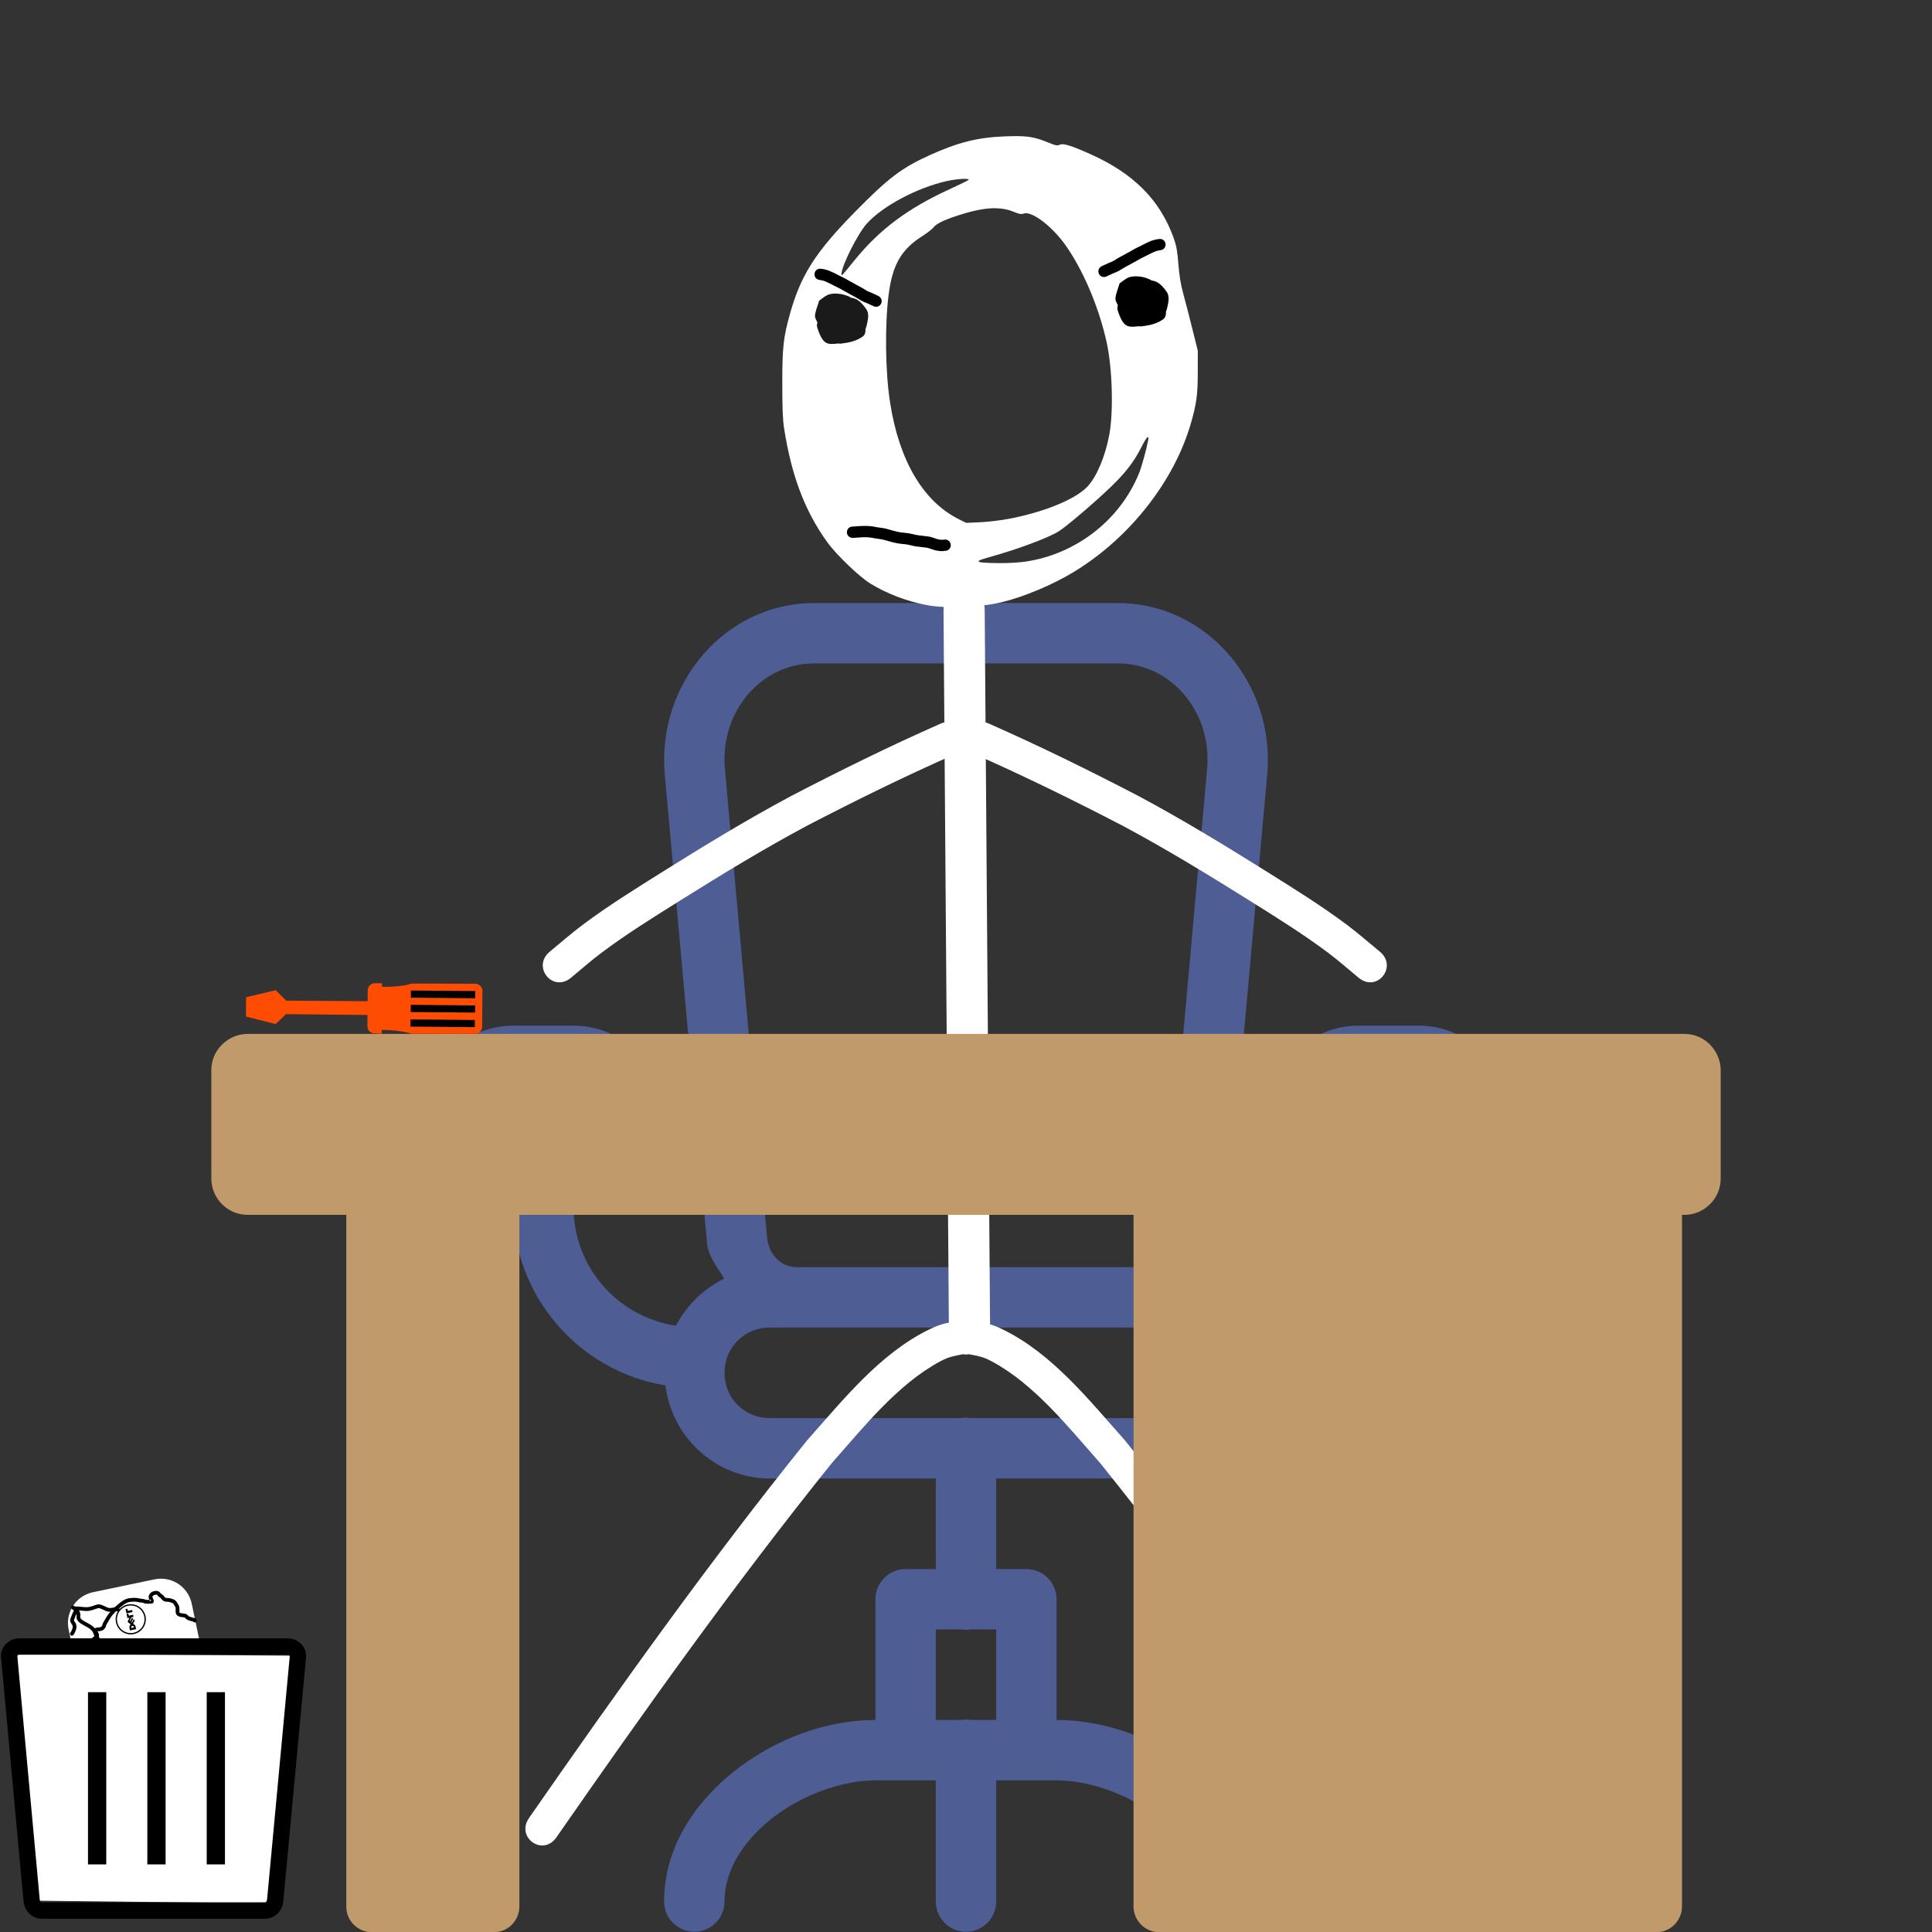 <?xml version="1.0" encoding="UTF-8"?>
<svg xmlns="http://www.w3.org/2000/svg" xmlns:xlink="http://www.w3.org/1999/xlink" width="1024px" height="1024px" viewBox="0 0 1024 1024" version="1.1">
<rect x="0" y="0" width="1024" height="1024" fill="#333333" stroke="none"/>
<g id="surface1">
<path style=" stroke:none;fill-rule:nonzero;fill:rgb(30.588%,36.471%,58.039%);fill-opacity:1;" d="M 431.375 319.625 C 384.293 319.625 348.031 362.457 352.344 410.469 L 374.719 658.719 C 375.391 666.148 380.27 671.551 383.812 677.719 C 372.848 683.102 363.867 691.898 358.25 702.656 C 327.461 697.965 304 671.781 304 639.625 C 316.98 639.625 329.109 634.289 337.812 625.438 C 346.664 616.734 352 604.605 352 591.625 C 352 582.902 349.645 574.656 345.469 567.531 C 337.145 553.293 321.59 543.625 304 543.625 L 272 543.625 C 259.02 543.625 246.891 548.961 238.188 557.812 C 229.336 566.516 224 578.641 224 591.625 C 224 617.953 245.672 639.625 272 639.625 C 272 687.219 307.105 726.883 352.688 734.281 C 356.055 761.887 379.539 783.625 408 783.625 L 496 783.625 L 496 831.625 L 480 831.625 C 471.164 831.625 464 838.789 464 847.625 L 464 911.625 C 437.586 911.625 410.812 921.816 389.562 938.469 C 368.312 955.117 352 979.281 352 1007.625 C 351.918 1013.395 354.949 1018.762 359.934 1021.672 C 364.918 1024.578 371.082 1024.578 376.066 1021.672 C 381.051 1018.762 384.082 1013.395 384 1007.625 C 384 991.793 393.605 975.961 409.312 963.656 C 425.02 951.352 446.238 943.625 464 943.625 L 496 943.625 L 496 1007.625 C 495.918 1013.395 498.949 1018.762 503.934 1021.672 C 508.918 1024.578 515.082 1024.578 520.066 1021.672 C 525.051 1018.762 528.082 1013.395 528 1007.625 L 528 943.625 L 560 943.625 C 577.762 943.625 598.98 951.352 614.688 963.656 C 630.395 975.961 640 991.793 640 1007.625 C 639.918 1013.395 642.949 1018.762 647.934 1021.672 C 652.918 1024.578 659.082 1024.578 664.066 1021.672 C 669.051 1018.762 672.082 1013.395 672 1007.625 C 672 979.281 655.688 955.117 634.438 938.469 C 613.188 921.816 586.414 911.625 560 911.625 L 560 847.625 C 560 838.789 552.836 831.625 544 831.625 L 528 831.625 L 528 783.625 L 616 783.625 C 644.461 783.625 667.945 761.887 671.312 734.281 C 716.895 726.883 752 687.219 752 639.625 C 764.98 639.625 777.109 634.289 785.812 625.438 C 794.664 616.734 800 604.605 800 591.625 C 800 565.297 778.328 543.625 752 543.625 L 720 543.625 C 707.02 543.625 694.891 548.961 686.188 557.812 C 682.844 561.02 680.371 564.445 678.594 567.406 C 678.574 567.445 678.551 567.488 678.531 567.531 C 674.355 574.656 672 582.902 672 591.625 C 672 617.953 693.672 639.625 720 639.625 C 720 671.781 696.539 697.965 665.75 702.656 C 660.133 691.898 651.152 683.102 640.188 677.719 C 643.73 671.555 648.641 666.145 649.312 658.719 L 671.656 410.469 C 675.969 362.457 639.707 319.625 592.625 319.625 Z M 431.375 351.625 L 592.625 351.625 C 620.266 351.625 642.539 376.883 639.781 407.594 L 617.438 655.844 C 616.574 665.398 609.57 671.625 601.812 671.625 L 422.188 671.625 C 414.43 671.625 407.426 665.43 406.562 655.844 L 384.219 407.594 C 381.461 376.883 403.734 351.625 431.375 351.625 Z M 272 575.625 L 304 575.625 C 310.074 575.625 314.992 578.746 317.875 583.688 C 317.875 583.699 317.875 583.707 317.875 583.719 C 319.141 585.875 320 588.828 320 591.625 C 320 596.156 318.293 599.91 315.406 602.719 C 315.301 602.82 315.195 602.926 315.094 603.031 C 312.285 605.914 308.535 607.625 304 607.625 L 290.688 607.625 C 288.961 607.34 287.195 607.34 285.469 607.625 L 272 607.625 C 263.129 607.625 256 600.496 256 591.625 C 256 587.09 257.707 583.336 260.594 580.531 C 260.699 580.43 260.805 580.324 260.906 580.219 C 263.715 577.332 267.465 575.625 272 575.625 Z M 720 575.625 L 752 575.625 C 760.871 575.625 768 582.75 768 591.625 C 768 596.156 766.293 599.91 763.406 602.719 C 763.301 602.82 763.195 602.926 763.094 603.031 C 760.285 605.914 756.535 607.625 752 607.625 L 738.688 607.625 C 736.961 607.34 735.195 607.34 733.469 607.625 L 720 607.625 C 711.129 607.625 704 600.496 704 591.625 C 704 588.828 704.859 585.875 706.125 583.719 C 707.07 582.168 707.777 581.277 708.281 580.812 C 708.496 580.621 708.703 580.422 708.906 580.219 C 711.715 577.332 715.465 575.625 720 575.625 Z M 408 703.625 L 616 703.625 C 629.453 703.625 640 714.172 640 727.625 C 640 741.078 629.453 751.625 616 751.625 L 514.688 751.625 C 512.961 751.34 511.195 751.34 509.469 751.625 L 408 751.625 C 394.547 751.625 384 741.078 384 727.625 C 384 714.172 394.547 703.625 408 703.625 Z M 496 863.625 L 509.312 863.625 C 511.039 863.91 512.805 863.91 514.531 863.625 L 528 863.625 L 528 911.625 L 514.688 911.625 C 512.961 911.34 511.195 911.34 509.469 911.625 L 496 911.625 Z M 496 863.625 "/>
<path style=" stroke:none;fill-rule:nonzero;fill:rgb(100%,100%,100%);fill-opacity:1;" d="M 520.484 382.613 C 511.609 382.16 507.055 395.148 516.957 399.883 C 543.43 411.582 569.402 424.348 595.09 437.699 C 617.75 449.812 639.711 463.195 661.496 476.836 C 675.941 485.887 690.5 494.891 704.16 505.152 C 709.672 509.293 714.824 513.898 720.152 518.273 C 729.887 526.238 741.02 512.312 731.285 504.348 C 725.59 499.699 720.074 494.812 714.195 490.398 C 700.285 479.965 685.434 470.762 670.727 461.555 C 648.57 447.68 626.23 434.082 603.18 421.77 C 577.312 408.332 551.176 395.461 524.523 383.695 C 523.109 383.02 521.754 382.68 520.484 382.613 Z M 520.484 382.613 "/>
<path style=" stroke:none;fill-rule:nonzero;fill:rgb(100%,100%,100%);fill-opacity:1;" d="M 502.246 382.613 C 500.977 382.68 499.621 383.02 498.207 383.695 C 471.555 395.461 445.418 408.332 419.555 421.77 C 396.504 434.082 374.16 447.68 352.004 461.555 C 337.301 470.762 322.449 479.965 308.535 490.398 C 302.656 494.812 297.141 499.699 291.445 504.348 C 281.711 512.312 292.844 526.238 302.578 518.273 C 307.906 513.898 313.059 509.293 318.57 505.152 C 332.23 494.891 346.789 485.887 361.234 476.836 C 383.016 463.195 404.98 449.812 427.641 437.699 C 453.328 424.348 479.301 411.582 505.773 399.883 C 515.676 395.148 511.121 382.16 502.246 382.613 Z M 502.246 382.613 "/>
<path style=" stroke:none;fill-rule:nonzero;fill:rgb(100%,100%,100%);fill-opacity:1;" d="M 512 699.934 C 503.758 700.914 500.648 700.672 492.59 704.594 C 466.289 717.398 446.73 742.117 427.703 763.512 C 375.781 827.973 327.676 895.527 280.422 963.535 C 273.227 973.898 287.707 984.195 294.906 973.836 C 341.75 906.406 389.457 839.438 440.871 775.48 C 457.602 756.617 475.758 733.59 498.457 721.492 C 503.176 718.977 505.684 718.723 510.387 717.766 C 522.852 718.922 524.465 701.086 512 699.934 Z M 512 699.934 "/>
<path style=" stroke:none;fill-rule:nonzero;fill:rgb(100%,100%,100%);fill-opacity:1;" d="M 512 699.934 C 520.242 700.914 523.352 700.672 531.41 704.594 C 557.711 717.398 577.27 742.117 596.297 763.512 C 648.219 827.973 696.324 895.527 743.578 963.535 C 750.773 973.898 736.293 984.195 729.094 973.836 C 682.25 906.406 634.547 839.438 583.129 775.48 C 566.398 756.617 548.242 733.59 525.543 721.492 C 520.824 718.977 518.316 718.723 513.613 717.766 C 501.148 718.922 499.535 701.086 512 699.934 Z M 512 699.934 "/>
<path style=" stroke:none;fill-rule:nonzero;fill:rgb(100%,100%,100%);fill-opacity:1;" d="M 536.758 72.16 C 535.574 72.18 534.297 72.215 532.902 72.266 C 518.316 72.797 507.832 75.406 492.684 82.273 C 477.895 88.977 470.789 94.371 453.312 112.156 C 432.23 133.609 424.469 145.766 418.711 166.309 C 415.211 178.812 414.641 183.953 414.629 203.094 C 414.621 216.41 414.871 222.477 415.621 227.254 C 419.562 252.25 426.539 270.672 438.293 287.121 C 443.137 293.898 455.387 305.695 461.355 309.332 C 470.152 314.691 480.312 318.582 490.973 320.672 L 490.977 320.672 C 501.133 322.66 519.363 321.977 530.992 319.168 C 542.852 316.305 558.074 309.887 569.406 302.973 C 598.734 285.074 622.312 255.102 631.172 224.445 C 634.184 214.027 634.824 209.281 634.84 197.246 L 634.855 185.895 L 631.887 173.961 C 630.254 167.398 628.086 159.012 627.074 155.332 C 625.801 150.703 625.023 145.938 624.559 139.902 C 624.02 132.965 623.508 130.133 622.059 126.105 C 614.816 105.984 600.852 91.938 577.898 81.684 C 567.582 77.078 563.469 75.816 561.668 76.711 C 560.398 77.344 559.559 77.172 555.188 75.387 C 548.785 72.773 545.051 72.035 536.758 72.16 Z M 511.441 94.793 C 512.824 94.801 513.633 94.961 513.402 95.309 C 513.215 95.594 508.754 97.793 503.496 100.199 C 481.188 110.402 466.242 121.551 452.945 137.902 C 445.77 146.734 446.004 146.48 446.004 145.266 C 446.004 141.031 454.547 123.977 459.367 118.586 C 467.738 109.23 486.066 99.48 501.93 95.945 C 505.25 95.207 509.141 94.781 511.441 94.793 Z M 527.672 110.363 C 531.336 110.422 534.566 111.094 537.613 112.375 C 540.309 113.508 541.262 113.656 542.699 113.172 C 546.887 111.77 557.594 119.898 564.676 129.859 C 574.125 143.145 582.539 163.035 586.598 181.656 C 589.582 195.363 590.219 218.383 587.945 230.492 C 585.797 241.949 581.219 252.781 576.355 257.914 C 569.988 264.637 553.621 271.359 534.84 274.969 C 530.609 275.781 523.762 276.602 519.625 276.789 L 512.109 277.129 L 508.41 275.301 C 489.359 265.887 476.559 244.223 471.738 213.254 C 469.207 196.965 468.91 171.691 471.062 155.621 C 473.148 140.051 477.812 132.109 489.027 125.02 C 491.496 123.461 494.113 121.398 494.852 120.438 C 496.492 118.297 501.684 115.961 510.902 113.215 C 517.551 111.234 522.969 110.289 527.672 110.363 Z M 608.402 231.641 C 608.715 231.594 608.766 232.195 608.523 233.484 C 607.605 238.367 605.09 247.438 603.711 250.836 C 593.711 275.52 570.543 293.602 543.73 297.641 C 540.27 298.16 534.402 298.5 529.652 298.457 C 516.703 298.336 515.602 297.711 524.168 295.352 C 538.977 291.277 555.523 285.125 561.168 281.598 C 565.312 279.008 580.133 266.379 588.676 258.16 C 596.57 250.566 601.047 244.754 604.898 237.102 C 606.656 233.602 607.887 231.723 608.402 231.641 Z M 608.402 231.641 "/>
<path style=" stroke:none;fill-rule:nonzero;fill:rgb(10.196%,10.196%,10.196%);fill-opacity:1;" d="M 438.906 170.207 C 439.605 171.844 440.191 173.512 440.852 175.168 C 441.832 178.102 439.332 172.289 441.504 170.359 C 444.41 167.781 448.59 167.23 452.168 165.754 C 452.906 165.453 454.609 167.406 451.043 164.449 C 450.562 164.008 450.07 163.586 449.602 163.129 C 449.25 162.785 448.906 162.434 448.582 162.059 C 447.344 160.637 449.414 162.383 449.324 163.75 C 449.176 166.09 448.387 168.344 447.922 170.641 C 445.367 172.797 446.023 172.781 443.789 173.496 C 443.605 173.555 443.336 173.449 443.227 173.609 C 443.148 173.723 443.77 173.738 443.633 173.723 C 442.387 173.582 442.531 173.473 441.227 172.785 C 437.164 166.539 439.297 171.141 438.395 166.598 C 438.352 166.387 437.605 166.812 437.762 166.668 C 438.25 166.23 438.777 165.848 439.289 165.438 C 445.637 164.449 445.855 163.164 450.785 171.945 C 451.496 173.215 450.332 174.832 450.25 176.289 C 450.227 176.652 452.859 174.57 452.918 174.531 C 452.695 174.742 452.539 175.07 452.25 175.16 C 446.664 176.914 442.254 173.215 442.34 167.637 C 438.602 179.723 455.496 185.07 459.234 172.984 C 459.832 170.125 461.055 166.574 459.078 163.758 C 455.312 158.395 452.398 157.02 446.77 158.133 C 445.348 158.41 444.105 159.281 442.773 159.855 C 440.652 161.391 436.414 164.379 435.293 166.707 C 434.25 168.875 432.422 171.316 433.16 173.605 C 436.562 184.188 439.262 182.375 446.25 181.902 C 447.438 181.195 448.707 180.613 449.816 179.785 C 453.324 177.164 456.969 170.422 456.113 165.973 C 455.664 163.645 454.125 161.68 453.129 159.531 C 452.109 158.781 451.172 157.895 450.066 157.277 C 447.156 155.656 441.645 154.953 438.605 156.352 C 436.977 157.102 435.641 158.367 434.156 159.379 C 433.426 162 432.223 164.535 431.965 167.25 C 431.852 168.426 432.598 169.535 433.082 170.613 C 434.492 173.77 437.422 176.02 439.84 178.312 C 440.688 179.016 444.488 182.254 445.125 182.188 C 449.387 181.734 453.961 180.887 457.383 178.281 C 460.145 176.172 457.961 170.465 457.031 167.898 C 456.855 167.742 455.344 163.516 455.074 162.934 C 454.855 162.457 454.613 161.988 454.383 161.516 C 448.312 150.445 432.832 159.133 438.906 170.207 Z M 438.906 170.207 "/>
<path style=" stroke:none;fill-rule:nonzero;fill:rgb(0%,0%,0%);fill-opacity:1;" d="M 598.145 161.059 C 598.84 162.695 599.426 164.363 600.09 166.02 C 601.066 168.953 598.57 163.137 600.742 161.211 C 603.648 158.633 607.824 158.078 611.406 156.605 C 612.145 156.301 613.848 158.258 610.281 155.301 C 609.801 154.859 609.309 154.434 608.84 153.98 C 608.484 153.637 608.145 153.281 607.82 152.91 C 606.582 151.488 608.648 153.23 608.562 154.602 C 608.414 156.941 607.625 159.195 607.156 161.488 C 604.605 163.645 605.262 163.633 603.023 164.348 C 602.844 164.402 602.574 164.301 602.465 164.457 C 602.387 164.574 603.008 164.59 602.867 164.574 C 601.625 164.434 601.766 164.324 600.465 163.637 C 596.398 157.391 598.535 161.992 597.633 157.445 C 597.59 157.234 596.84 157.66 597 157.52 C 597.484 157.082 598.016 156.699 598.523 156.285 C 604.875 155.301 605.094 154.012 610.023 162.797 C 610.734 164.066 609.57 165.684 609.488 167.137 C 609.465 167.5 612.094 165.422 612.152 165.383 C 611.93 165.594 611.777 165.918 611.488 166.012 C 605.898 167.762 601.488 164.066 601.578 158.484 C 597.836 170.57 614.73 175.922 618.469 163.836 C 619.07 160.977 620.293 157.426 618.316 154.609 C 614.551 149.246 611.637 147.871 606.004 148.98 C 604.582 149.262 603.34 150.133 602.012 150.707 C 599.887 152.242 595.652 155.23 594.531 157.559 C 593.488 159.727 591.66 162.168 592.395 164.457 C 595.801 175.039 598.5 173.227 605.484 172.754 C 606.676 172.047 607.945 171.465 609.055 170.637 C 612.562 168.012 616.207 161.27 615.348 156.824 C 614.898 154.496 613.359 152.527 612.367 150.383 C 611.344 149.629 610.41 148.742 609.305 148.129 C 606.395 146.504 600.883 145.805 597.84 147.203 C 596.215 147.953 594.875 149.219 593.395 150.227 C 592.664 152.852 591.461 155.387 591.199 158.098 C 591.09 159.277 591.836 160.387 592.32 161.465 C 593.73 164.621 596.656 166.867 599.078 169.164 C 599.926 169.867 603.727 173.105 604.363 173.035 C 608.621 172.586 613.199 171.738 616.617 169.129 C 619.383 167.023 617.199 161.316 616.27 158.75 C 616.094 158.59 614.582 154.367 614.312 153.785 C 614.094 153.305 613.852 152.84 613.621 152.367 C 607.547 141.293 592.07 149.984 598.145 161.059 Z M 598.145 161.059 "/>
<path style=" stroke:none;fill-rule:evenodd;fill:rgb(0%,0%,0%);fill-opacity:1;" d="M 434.504 148.406 C 435.285 148.574 436.113 148.598 436.855 148.922 C 437.781 149.34 438.754 149.684 439.652 150.168 C 440.457 150.531 441.23 150.949 442.008 151.375 C 443.027 151.883 444.074 152.348 445.074 152.895 C 446.438 153.711 447.844 154.453 449.238 155.219 C 450.449 155.934 451.703 156.57 452.938 157.246 C 454.18 157.871 455.316 158.676 456.523 159.363 C 457.469 159.895 458.488 160.266 459.488 160.676 C 460.5 161.152 461.516 161.625 462.543 162.078 C 462.629 162.121 462.715 162.164 462.801 162.211 C 466.602 164.098 469.27 158.727 465.473 156.836 C 465.301 156.754 465.129 156.668 464.957 156.586 C 463.883 156.117 462.828 155.605 461.762 155.125 C 460.992 154.809 460.211 154.527 459.477 154.141 C 458.234 153.453 457.086 152.594 455.805 151.973 C 454.578 151.309 453.332 150.672 452.129 149.961 C 450.727 149.191 449.309 148.445 447.934 147.621 C 446.934 147.082 445.906 146.59 444.879 146.105 C 444.043 145.652 443.211 145.207 442.348 144.805 C 441.227 144.258 440.074 143.758 438.918 143.285 C 437.723 142.871 436.5 142.621 435.246 142.453 C 431.039 141.93 430.293 147.883 434.504 148.406 Z M 434.504 148.406 "/>
<path style=" stroke:none;fill-rule:evenodd;fill:rgb(0%,0%,0%);fill-opacity:1;" d="M 614.969 132.633 C 614.188 132.797 613.363 132.824 612.621 133.145 C 611.691 133.566 610.719 133.91 609.82 134.391 C 609.016 134.758 608.242 135.176 607.469 135.598 C 606.445 136.105 605.402 136.574 604.398 137.121 C 603.035 137.938 601.629 138.68 600.234 139.445 C 599.023 140.156 597.77 140.797 596.539 141.469 C 595.293 142.094 594.156 142.898 592.949 143.59 C 592.004 144.117 590.984 144.492 589.988 144.898 C 588.973 145.379 587.957 145.848 586.934 146.301 C 586.848 146.348 586.758 146.391 586.672 146.434 C 582.875 148.324 580.203 142.953 584 141.062 C 584.172 140.977 584.344 140.895 584.516 140.809 C 585.59 140.344 586.645 139.832 587.711 139.348 C 588.48 139.035 589.262 138.75 589.996 138.363 C 591.238 137.676 592.387 136.82 593.668 136.199 C 594.895 135.531 596.141 134.895 597.344 134.188 C 598.75 133.418 600.164 132.668 601.539 131.848 C 602.539 131.305 603.566 130.816 604.594 130.332 C 605.43 129.875 606.266 129.43 607.125 129.031 C 608.25 128.48 609.398 127.984 610.555 127.512 C 611.75 127.098 612.973 126.848 614.227 126.68 C 618.438 126.152 619.18 132.105 614.969 132.633 Z M 614.969 132.633 "/>
<path style=" stroke:none;fill-rule:evenodd;fill:rgb(0%,0%,0%);fill-opacity:1;" d="M 452.066 285.086 C 453.68 284.969 455.289 284.848 456.906 284.781 C 458.266 284.691 459.617 284.727 460.969 284.867 C 461.984 284.953 462.984 285.18 463.98 285.387 C 465.242 285.625 466.527 285.664 467.777 285.949 C 469.012 286.23 470.223 286.609 471.438 286.953 C 473.039 287.41 474.664 287.785 476.305 288.078 C 477.773 288.32 479.266 288.332 480.73 288.594 C 481.891 288.777 483.02 289.086 484.156 289.363 C 485.605 289.715 487.098 289.762 488.566 289.965 C 489.535 290.113 490.512 290.18 491.48 290.332 C 492.516 290.598 493.523 290.973 494.535 291.316 C 495.773 291.758 497.074 291.969 498.383 292.086 C 498.555 292.094 498.727 292.105 498.898 292.117 C 499.637 292.152 500.32 292.035 501.047 291.922 C 501.105 291.914 500.934 291.949 500.875 291.965 C 505.113 291.785 504.859 285.789 500.621 285.969 C 499.797 286.043 499.59 286.172 498.895 286.105 C 498.066 286.039 497.238 285.918 496.453 285.633 C 495.121 285.184 493.797 284.672 492.414 284.406 C 491.406 284.25 490.395 284.168 489.387 284.023 C 488.121 283.848 486.84 283.793 485.582 283.535 C 484.305 283.223 483.035 282.883 481.734 282.68 C 480.281 282.441 478.812 282.348 477.348 282.172 C 475.902 281.918 474.473 281.578 473.062 281.176 C 471.73 280.805 470.406 280.387 469.055 280.086 C 467.773 279.816 466.48 279.684 465.188 279.508 C 463.992 279.266 462.797 279.004 461.578 278.898 C 459.938 278.73 458.297 278.684 456.648 278.785 C 455.117 278.852 453.59 278.941 452.066 279.086 C 447.82 279.086 447.82 285.086 452.066 285.086 Z M 452.066 285.086 "/>
<path style=" stroke:none;fill-rule:nonzero;fill:rgb(100%,100%,100%);fill-opacity:1;" d="M 521.914 323.652 L 523.055 476.117 L 523.207 496.031 L 523.449 528.664 L 523.539 540.633 L 524.742 701.043 C 524.809 710.078 519.992 717.426 513.949 717.512 C 507.938 717.594 502.98 710.34 502.914 701.344 L 501.711 540.973 L 501.621 528.965 L 501.375 496.332 L 501.227 476.457 L 500.086 323.953 C 500.02 314.918 504.836 307.57 510.879 307.488 C 516.891 307.406 521.848 314.66 521.914 323.652 Z M 521.914 323.652 "/>
<path style=" stroke:none;fill-rule:evenodd;fill:rgb(75.686%,60.392%,41.961%);fill-opacity:1;" d="M 617.418 636.188 L 875.422 636.188 C 875.492 636.188 875.547 649.523 875.547 665.973 L 875.547 976.988 C 875.547 993.438 875.492 1006.773 875.422 1006.773 L 617.418 1006.773 C 617.348 1006.773 617.293 993.438 617.293 976.988 L 617.293 665.973 C 617.293 649.523 617.348 636.188 617.418 636.188 Z M 617.418 636.188 "/>
<path style=" stroke:none;fill-rule:nonzero;fill:rgb(75.686%,60.392%,41.961%);fill-opacity:1;" d="M 197.715 1004.098 L 197.715 629.344 L 261.727 629.344 L 261.727 1004.098 Z M 197.715 1004.098 "/>
<path style=" stroke:none;fill-rule:evenodd;fill:rgb(75.686%,60.392%,41.961%);fill-opacity:1;" d="M 129.254 558.504 L 897.469 558.504 C 897.535 558.504 897.594 571.84 897.594 588.289 L 897.594 598.004 C 897.594 614.457 897.535 627.789 897.469 627.789 L 129.254 627.789 C 129.184 627.789 129.129 614.457 129.129 598.004 L 129.129 588.289 C 129.129 571.84 129.184 558.504 129.254 558.504 Z M 129.254 558.504 "/>
<path style=" stroke:none;fill-rule:evenodd;fill:rgb(75.686%,60.392%,41.961%);fill-opacity:1;" d="M 131.27 548 C 125.93 548 121.18 550.215 117.664 553.664 C 114.148 557.113 112 561.93 112 567.27 L 112 624.629 C 112 629.902 114.148 634.719 117.664 638.234 C 121.113 641.75 125.93 643.898 131.27 643.898 L 183.551 643.898 L 183.551 1010.566 C 183.551 1014.277 185.047 1017.664 187.52 1020.137 C 189.992 1022.609 193.379 1024.105 197.09 1024.105 L 261.676 1024.105 C 265.453 1024.105 268.836 1022.609 271.309 1020.137 C 273.719 1017.664 275.281 1014.277 275.281 1010.5 L 275.281 643.898 L 600.801 643.898 L 600.801 1010.5 C 600.801 1013.559 601.844 1016.426 603.602 1018.703 C 603.992 1019.223 604.383 1019.68 604.84 1020.137 C 607.312 1022.609 610.695 1024.105 614.473 1024.105 L 877.887 1024.105 C 881.598 1024.105 884.984 1022.609 887.457 1020.137 L 887.523 1020.07 C 889.934 1017.598 891.496 1014.211 891.496 1010.5 L 891.496 643.898 L 892.734 643.898 C 898.008 643.898 902.824 641.75 906.34 638.234 C 909.855 634.785 912.004 629.969 912.004 624.629 L 912.004 567.27 C 912.004 561.996 909.789 557.18 906.34 553.664 C 902.887 550.148 898.07 548 892.73 548 Z M 134.461 570.461 L 889.539 570.461 L 889.539 621.438 L 134.461 621.438 Z M 205.879 643.898 L 252.82 643.898 L 252.82 1001.582 L 205.879 1001.582 Z M 623.328 643.898 L 869.031 643.898 L 869.031 747.48 L 623.328 747.48 Z M 623.328 769.941 L 869.031 769.941 L 869.031 875.473 L 623.328 875.473 Z M 623.328 897.934 L 869.031 897.934 L 869.031 1001.645 L 623.328 1001.645 Z M 623.328 897.934 "/>
<path style=" stroke:none;fill-rule:evenodd;fill:rgb(0%,0%,0%);fill-opacity:1;" d="M 214.348 545.656 L 214.348 523.477 C 214.348 523.391 222.906 523.324 233.465 523.324 C 244.02 523.324 252.578 523.391 252.578 523.477 L 252.578 545.656 C 252.578 545.742 244.02 545.809 233.465 545.809 C 222.906 545.809 214.348 545.742 214.348 545.656 Z M 214.348 545.656 "/>
<path style=" stroke:none;fill-rule:nonzero;fill:rgb(99.608%,29.804%,0.784%);fill-opacity:1;" d="M 130.367 538.801 L 146.094 542.781 L 151.59 537.516 L 194.781 537.961 L 194.734 543.891 C 194.719 545.992 196.406 547.707 198.508 547.727 C 200.609 547.746 202.301 548 202.301 548 L 202.32 545.797 C 202.32 545.82 202.32 545.844 202.32 545.863 C 213 545.965 217.977 547.91 217.977 547.91 L 251.719 547.996 C 253.824 548.012 255.527 546.336 255.547 544.23 L 255.699 525.23 C 255.719 523.133 254.031 521.414 251.93 521.398 L 218.188 521.312 C 218.188 521.312 213.191 523.164 202.496 523.07 L 202.512 521.168 C 202.512 521.168 200.816 521.156 198.711 521.133 C 196.609 521.113 194.898 522.797 194.883 524.898 L 194.836 530.656 L 151.648 530.367 L 146.188 524.82 L 130.449 528.547 Z M 251.641 544.414 L 217.531 544.102 L 217.559 540.305 L 251.672 540.613 Z M 251.824 536.695 L 217.707 536.387 L 217.742 532.586 L 251.855 532.895 Z M 251.914 525.297 L 251.883 529.098 L 217.77 528.789 L 217.797 524.984 Z M 251.914 525.297 "/>
<path style=" stroke:none;fill-rule:nonzero;fill:rgb(100%,100%,100%);fill-opacity:1;" d="M 85.609 836.734 C 84.363 836.711 83.117 836.828 81.895 837.086 L 49.27 843.914 C 40.258 845.797 34.48 854.629 36.367 863.641 L 38.578 874.215 C 38.898 874.297 39.215 874.383 39.543 874.43 C 39.586 874.438 39.629 874.445 39.672 874.453 C 39.906 874.5 40.141 874.539 40.375 874.594 C 40.531 874.637 40.691 874.676 40.848 874.719 L 40.848 874.715 C 40.879 874.719 40.969 874.762 40.945 874.738 C 40.918 874.715 40.879 874.719 40.844 874.711 C 40.984 874.727 41.125 874.734 41.27 874.742 C 41.66 874.754 42.055 874.75 42.445 874.754 C 43.383 874.73 44.32 874.797 45.254 874.867 C 46.176 874.941 47.098 874.961 48.02 874.98 C 48.965 874.996 49.914 875.008 50.859 875.016 C 51.836 875 52.805 875.094 53.777 875.152 C 55.223 875.207 56.664 875.238 58.105 875.32 C 59.566 875.406 61.035 875.453 62.5 875.488 C 63.906 875.52 65.309 875.527 66.715 875.535 C 68.176 875.523 69.629 875.383 71.082 875.27 C 71.91 875.199 72.715 875.02 73.531 874.875 C 74.812 874.668 76.105 874.605 77.398 874.559 C 78.672 874.52 79.945 874.516 81.219 874.508 C 82.625 874.5 84.023 874.5 85.43 874.5 C 86.59 874.5 87.758 874.496 88.918 874.496 C 89.945 874.496 90.973 874.496 92 874.496 C 92.867 874.496 93.738 874.496 94.605 874.496 C 95.289 874.527 95.969 874.453 96.652 874.398 C 97.488 874.277 98.328 874.184 99.172 874.113 C 100.137 874.039 101.105 874.016 102.074 873.996 C 102.551 873.98 103.023 873.977 103.496 873.984 C 103.969 873.992 104.445 874.016 104.918 874.059 C 105.426 874.109 105.93 874.164 106.438 874.195 C 106.605 874.203 106.613 874.203 106.691 874.207 L 101.621 849.984 C 100.027 842.375 93.383 836.875 85.609 836.734 Z M 85.609 836.734 "/>
<path style=" stroke:none;fill-rule:nonzero;fill:rgb(0%,0%,0%);fill-opacity:1;" d="M 77.129 856.617 C 78.031 860.938 75.258 865.18 70.934 866.086 C 66.613 866.988 62.371 864.215 61.465 859.891 C 60.562 855.57 63.336 851.328 67.66 850.422 C 71.98 849.52 76.223 852.293 77.129 856.617 Z M 76.445 856.758 C 75.621 852.805 71.754 850.277 67.801 851.105 C 63.848 851.93 61.32 855.797 62.148 859.75 C 62.973 863.703 66.84 866.23 70.793 865.402 C 74.746 864.578 77.273 860.711 76.445 856.758 Z M 71.492 858.762 L 70.516 860.73 C 71.074 860.828 71.672 861.273 71.832 862.031 L 72.133 863.48 L 68.91 864.152 L 68.609 862.707 C 68.465 862.027 68.754 861.352 69.293 860.988 L 67.609 859.574 L 68.668 857.418 L 67.551 857.652 L 67.082 855.41 L 68.027 855.211 L 68.262 856.34 L 70.539 855.863 L 70.773 856.98 L 69.656 857.211 L 68.758 859.023 L 69.055 859.27 L 69.953 857.461 L 70.574 857.988 L 69.688 859.793 L 69.98 860.043 L 70.871 858.234 Z M 70.242 854.438 L 67.02 855.109 L 66.547 852.867 L 67.496 852.668 L 67.73 853.797 L 70.008 853.32 Z M 70.98 862.59 L 70.93 862.344 C 70.844 861.934 70.539 861.691 70.102 861.785 C 69.625 861.883 69.477 862.25 69.559 862.629 L 69.609 862.875 Z M 70.98 862.59 "/>
<path style=" stroke:none;fill-rule:evenodd;fill:rgb(0%,0%,0%);fill-opacity:1;" d="M 38.574 850.969 C 37.703 851.012 37.188 852.246 38.164 852.852 C 38.797 853.281 39.422 853.727 39.961 854.266 C 40.324 854.699 40.539 855.203 40.59 855.766 C 40.641 856.41 40.465 857.062 40.602 857.703 C 40.648 857.93 40.742 858.145 40.812 858.367 C 41.41 859.566 42.34 860.215 43.445 860.883 C 44.398 861.512 45.461 861.949 46.441 862.531 C 47.305 863.086 48.172 863.672 48.82 864.477 C 49.406 865.234 49.676 866.148 49.984 867.035 C 50.344 868.191 51.008 869.172 51.816 870.059 C 52.5 870.684 53.125 870.824 54.035 870.738 C 54.266 870.719 54.973 870.535 55.242 870.496 C 55.375 870.477 55.512 870.484 55.648 870.477 C 56.461 870.555 57.168 870.973 57.863 871.371 C 58.277 871.602 58.664 871.875 59.047 872.152 C 59.305 872.34 59.562 872.5 59.77 872.742 C 59.961 873.066 60.152 873.387 60.348 873.707 C 60.766 873.586 61.215 873.484 61.691 873.402 C 61.945 873.359 62.199 873.328 62.457 873.301 C 62.023 872.664 61.684 871.965 61.207 871.355 C 60.516 870.668 59.688 870.137 58.855 869.637 C 57.809 869.039 56.738 868.484 55.5 868.48 C 54.762 868.543 54.973 868.5 54.297 868.648 C 54.219 868.664 53.57 868.859 53.516 868.844 C 53.43 868.816 53.363 868.75 53.285 868.703 C 52.621 867.992 52.172 867.316 51.875 866.379 C 51.488 865.262 51.113 864.133 50.355 863.195 C 50.215 863.031 50.082 862.855 49.934 862.699 C 49.219 861.945 48.32 861.379 47.461 860.809 C 46.484 860.234 45.434 859.789 44.48 859.172 C 43.805 858.766 43.129 858.363 42.691 857.68 C 42.656 857.613 42.609 857.555 42.59 857.484 C 42.426 856.941 42.715 856.09 42.574 855.516 C 42.418 854.453 42.094 853.656 41.367 852.844 C 40.715 852.203 39.984 851.652 39.219 851.152 C 38.992 851.012 38.773 850.961 38.574 850.969 Z M 38.574 850.969 "/>
<path style=" stroke:none;fill-rule:evenodd;fill:rgb(0%,0%,0%);fill-opacity:1;" d="M 40.004 877.242 C 41.395 877.246 42.637 876.691 43.805 875.996 C 44.883 875.215 45.02 874.414 45.012 873.18 C 45.027 872.773 45.059 872.348 45.324 872.023 C 45.34 872.016 45.371 871.977 45.375 871.996 C 45.379 872.023 45.316 872.051 45.332 872.074 C 45.352 872.102 45.402 872.09 45.434 872.082 C 46.113 871.941 46.73 871.676 47.359 871.398 C 48.945 870.641 50.363 869.594 51.633 868.391 C 52.246 867.75 52.57 867.227 52.441 866.285 C 52.344 865.605 51.879 865 51.504 864.453 C 51.453 864.359 51.387 864.277 51.359 864.176 C 51.355 864.152 51.426 864.168 51.434 864.188 C 51.469 864.281 51.469 864.387 51.477 864.488 C 51.48 864.539 51.43 864.617 51.473 864.645 C 51.547 864.684 51.641 864.637 51.723 864.629 C 51.883 864.617 52.039 864.598 52.199 864.582 C 53.121 864.523 54.074 864.391 54.832 863.812 C 55.359 863.406 55.48 863.156 55.84 862.637 C 56.078 862.129 56.133 862.098 56.242 861.551 C 56.273 861.402 56.258 861.246 56.293 861.098 C 56.301 861.074 56.316 861.172 56.336 861.156 C 56.398 861.102 56.426 861.016 56.469 860.945 C 56.547 860.828 56.621 860.711 56.699 860.594 C 57.348 859.488 57.961 858.367 58.68 857.301 C 59.277 856.32 60.078 855.496 60.836 854.641 C 61.371 854.023 62.027 853.445 62.301 853.234 C 63.301 852.266 64.387 851.395 65.496 850.555 C 66.223 850.055 66.969 849.559 67.82 849.293 C 68.387 849.113 68.637 849.102 69.23 849.012 C 70.289 848.906 71.367 848.816 72.422 848.98 C 73.371 849.188 74.332 849.332 75.301 849.426 C 75.758 849.43 76.066 849.633 76.469 849.766 C 76.633 849.82 76.797 849.863 76.961 849.91 C 78.133 850.098 79.324 849.969 80.496 849.879 C 81.359 849.555 81.363 849.727 81.508 848.328 C 81.531 848.121 81.359 847.941 81.273 847.75 C 81.094 847.348 80.902 846.977 80.766 846.559 C 80.789 845.902 81.207 845.617 81.758 845.383 C 82.238 845.242 82.762 845.074 83.246 845.289 C 83.492 845.398 83.469 845.352 83.445 845.52 C 83.645 845.91 83.977 846.191 84.34 846.43 C 84.477 846.52 84.633 846.582 84.77 846.676 C 84.973 846.82 85.219 847.113 85.379 847.285 C 85.969 847.992 86.422 848.535 87.352 848.809 C 87.797 848.941 88.223 848.938 88.676 848.957 C 89.684 848.996 90.707 849.277 91.598 849.746 C 91.68 849.812 91.77 849.863 91.84 849.941 C 91.891 849.996 91.918 850.07 91.957 850.133 C 92.199 850.52 92.434 850.898 92.656 851.297 C 92.762 851.535 92.984 851.734 93.062 851.988 C 93.141 852.238 93.102 852.992 93.105 853.219 C 93.059 854.273 92.977 855.234 93.781 856.066 C 94.211 856.508 94.598 856.617 95.137 856.848 C 95.742 857.039 96.367 857.125 96.996 857.184 C 97.332 857.215 97.633 857.211 97.938 857.359 C 98.25 857.691 98.559 858.047 98.938 858.301 C 99.113 858.418 99.301 858.508 99.484 858.609 C 100.492 859.039 101.57 859.262 102.621 859.562 C 102.656 859.578 102.754 859.633 102.723 859.609 C 102.254 859.305 102.516 859.605 102.191 858.906 C 102.223 860.32 104.223 860.277 104.191 858.863 C 103.926 858.074 103.977 857.922 103.172 857.637 C 102.258 857.375 101.324 857.172 100.43 856.848 C 100.223 856.746 100.137 856.727 99.969 856.578 C 99.539 856.195 99.191 855.719 98.645 855.488 C 98.473 855.43 98.305 855.359 98.129 855.312 C 97.398 855.125 96.613 855.223 95.883 854.992 C 95.879 854.992 95.234 854.793 95.199 854.754 C 94.871 854.426 95.203 853.602 95.105 853.195 C 95.086 852.082 95.078 851.238 94.402 850.32 C 93.906 849.43 93.406 848.5 92.5 847.961 C 91.336 847.387 90.051 846.996 88.746 846.957 C 88.574 846.953 87.973 846.973 87.809 846.902 C 87.371 846.723 87.18 846.191 86.832 845.91 C 86.34 845.406 86.328 845.344 85.746 844.934 C 85.258 844.586 85.32 844.863 84.93 844.18 C 84.727 843.992 84.547 843.77 84.316 843.613 C 84.121 843.484 83.898 843.402 83.672 843.336 C 82.719 843.051 81.766 843.25 80.859 843.594 C 80.641 843.715 80.402 843.809 80.195 843.953 C 79.363 844.523 78.801 845.48 78.781 846.5 C 78.777 846.734 78.84 846.965 78.871 847.199 C 79.035 847.672 79.215 848.125 79.449 848.574 C 79.48 848.633 79.508 848.793 79.555 848.746 C 80.484 847.801 79.68 847.977 80.348 847.887 C 79.398 847.957 78.441 848.051 77.488 847.98 C 77.176 847.906 76.906 847.762 76.602 847.66 C 76.242 847.539 75.867 847.488 75.496 847.438 C 74.555 847.344 73.625 847.195 72.699 847 C 71.445 846.832 70.176 846.887 68.918 847.035 C 68.121 847.168 67.859 847.176 67.094 847.43 C 66.074 847.766 65.164 848.348 64.293 848.961 C 63.148 849.824 62.031 850.719 61 851.715 C 60.98 851.805 60.707 851.945 60.621 852.027 C 60.18 852.441 59.738 852.863 59.336 853.316 C 58.52 854.238 57.664 855.129 57.02 856.188 C 56.297 857.262 55.668 858.387 55.02 859.504 C 54.719 859.973 54.465 860.371 54.305 860.914 C 54.27 861.027 54.305 861.156 54.273 861.273 C 54.246 861.363 54.203 861.449 54.168 861.535 C 54.07 861.699 53.922 861.973 53.781 862.109 C 53.309 862.574 52.566 862.527 51.961 862.594 C 51.465 862.66 50.863 862.695 50.41 862.949 C 49.293 863.578 49.238 864.598 49.855 865.59 C 49.891 865.641 50.418 866.453 50.449 866.473 C 50.484 866.496 50.539 866.406 50.566 866.438 C 50.703 866.578 50.074 867.051 50.254 866.941 C 49.152 867.996 47.914 868.906 46.543 869.574 C 45.922 869.859 46.039 869.836 45.422 870.02 C 44.738 870.219 44.105 870.277 43.66 870.914 C 43.211 871.629 43.008 872.348 43.012 873.195 C 43.012 873.301 43.055 873.988 42.988 874.074 C 42.93 874.152 42.848 874.211 42.777 874.281 C 41.941 874.789 41.059 875.227 40.059 875.242 C 38.645 875.203 38.594 877.203 40.004 877.242 Z M 40.004 877.242 "/>
<path style=" stroke:none;fill-rule:evenodd;fill:rgb(0%,0%,0%);fill-opacity:1;" d="M 41.301 853.469 C 42.535 853.645 43.781 853.762 45.027 853.82 C 45.391 853.836 45.75 853.863 46.109 853.852 C 46.504 853.84 46.895 853.781 47.285 853.746 C 48.891 853.543 50.34 852.805 51.887 852.391 C 52.566 852.234 53.195 852.52 53.812 852.773 C 54.719 853.176 55.59 853.645 56.52 854 C 57.82 854.422 59.16 854.285 60.469 854.016 C 61.07 853.824 61.535 853.891 62.117 854.082 C 63.469 854.488 64.047 852.574 62.691 852.164 C 61.824 851.914 60.945 851.785 60.059 852.059 C 59.125 852.254 58.168 852.398 57.23 852.133 C 56.312 851.789 55.465 851.301 54.566 850.918 C 53.535 850.5 52.48 850.168 51.359 850.461 C 49.926 850.855 48.566 851.512 47.09 851.754 C 46.781 851.789 46.48 851.844 46.172 851.852 C 45.832 851.867 45.492 851.84 45.152 851.824 C 43.953 851.77 42.762 851.656 41.574 851.488 C 40.172 851.293 39.898 853.273 41.301 853.469 Z M 41.301 853.469 "/>
<path style=" stroke:none;fill-rule:evenodd;fill:rgb(0%,0%,0%);fill-opacity:1;" d="M 41.34 851.629 C 40.949 851.547 40.551 851.5 40.152 851.449 C 38.75 851.27 38.496 853.254 39.898 853.434 C 40.195 853.473 40.492 853.512 40.789 853.551 C 42.148 853.941 42.699 852.02 41.34 851.629 Z M 41.34 851.629 "/>
<path style=" stroke:none;fill-rule:evenodd;fill:rgb(0%,0%,0%);fill-opacity:1;" d="M 39.148 853.605 C 38.617 854.551 38.246 855.574 37.863 856.586 C 37.676 857.293 37.207 857.941 37.199 858.695 C 37.191 859.363 37.336 859.547 37.578 860.137 C 37.777 860.59 38.164 860.926 38.375 861.371 C 38.5 861.637 38.512 861.93 38.52 862.215 C 38.559 862.953 38.238 863.578 37.941 864.227 C 37.797 864.609 37.609 864.961 37.348 865.273 C 36.473 866.387 38.047 867.621 38.918 866.512 C 39.266 866.062 39.562 865.59 39.762 865.055 C 40.195 864.102 40.59 863.152 40.512 862.082 C 40.496 861.883 40.492 861.68 40.461 861.48 C 40.324 860.652 39.898 859.965 39.398 859.309 C 39.328 859.188 39.223 859.078 39.184 858.941 C 39.121 858.723 39.254 858.57 39.336 858.359 C 39.57 857.762 39.508 857.922 39.734 857.293 C 40.074 856.395 40.398 855.48 40.863 854.637 C 41.59 853.426 39.879 852.395 39.148 853.605 Z M 39.148 853.605 "/>
<path style=" stroke:none;fill-rule:evenodd;fill:rgb(0%,0%,0%);fill-opacity:1;" d="M 56.664 869.395 C 56.406 869.402 56.137 869.52 55.902 869.785 C 55.082 870.461 54.328 871.207 53.469 871.836 C 51.996 872.879 50.41 873.781 49.125 875.062 C 48.82 875.477 48.688 875.832 48.715 876.227 C 49.934 875.535 51.082 875.215 52.098 875.184 C 52.941 874.59 53.836 874.059 54.656 873.441 C 54.875 873.277 55.102 873.125 55.316 872.953 C 56.043 872.379 56.68 871.695 57.398 871.109 C 58.102 870.316 57.438 869.371 56.664 869.395 Z M 56.664 869.395 "/>
<path style=" stroke:none;fill-rule:nonzero;fill:rgb(100%,100%,100%);fill-opacity:1;" d="M 6.047 876.508 L 17.156 1007.375 L 142.922 1008.82 L 156.719 877.562 L 6.047 876.508 "/>
<path style=" stroke:none;fill-rule:nonzero;fill:rgb(0%,0%,0%);fill-opacity:1;" d="M 10.738 868.355 C 10.09 868.355 9.371 868.391 8.703 868.488 C 6.637 868.816 4.715 869.809 3.281 871.207 C 1.656 872.82 0.598 874.969 0.516 877.375 C 0.516 877.785 0.551 878.223 0.582 878.629 L 12.445 1007.633 C 12.738 1010.793 14.367 1013.621 16.824 1015.312 C 17.25 1015.605 17.656 1015.836 18.094 1016.047 C 18.566 1016.277 19.07 1016.473 19.574 1016.617 C 19.918 1016.715 20.262 1016.797 20.617 1016.844 C 21.496 1016.977 22.309 1016.973 23.203 1016.973 L 140.473 1016.973 C 144.25 1016.973 147.293 1014.844 148.938 1011.781 C 149.785 1010.203 150.062 1008.707 150.223 1007.027 L 162.152 879 C 162.203 878.48 162.25 877.965 162.25 877.457 C 162.203 875.035 161.129 872.852 159.484 871.223 C 158.07 869.84 156.195 868.863 154.16 868.52 C 153.559 868.422 153.07 868.391 152.484 868.355 Z M 10.508 877.031 L 152.355 877.031 C 153.137 877.031 153.625 877.262 153.559 878.074 L 141.613 1006.184 C 141.551 1006.902 141.434 1008.266 140.457 1008.266 L 22.016 1008.266 L 21.918 1008.25 L 21.789 1008.199 C 21.383 1007.973 21.105 1007.473 21.055 1006.852 L 21.055 1006.832 L 9.223 878.172 C 9.141 877.195 9.582 877.031 10.508 877.031 Z M 46.641 896.891 L 46.641 988.18 L 56.324 988.18 L 56.324 896.891 Z M 78.086 896.891 L 78.086 988.18 L 87.77 988.18 L 87.77 896.891 Z M 109.566 896.891 L 109.566 988.18 L 119.234 988.18 L 119.234 896.891 Z M 109.566 896.891 "/>
</g>
</svg>
